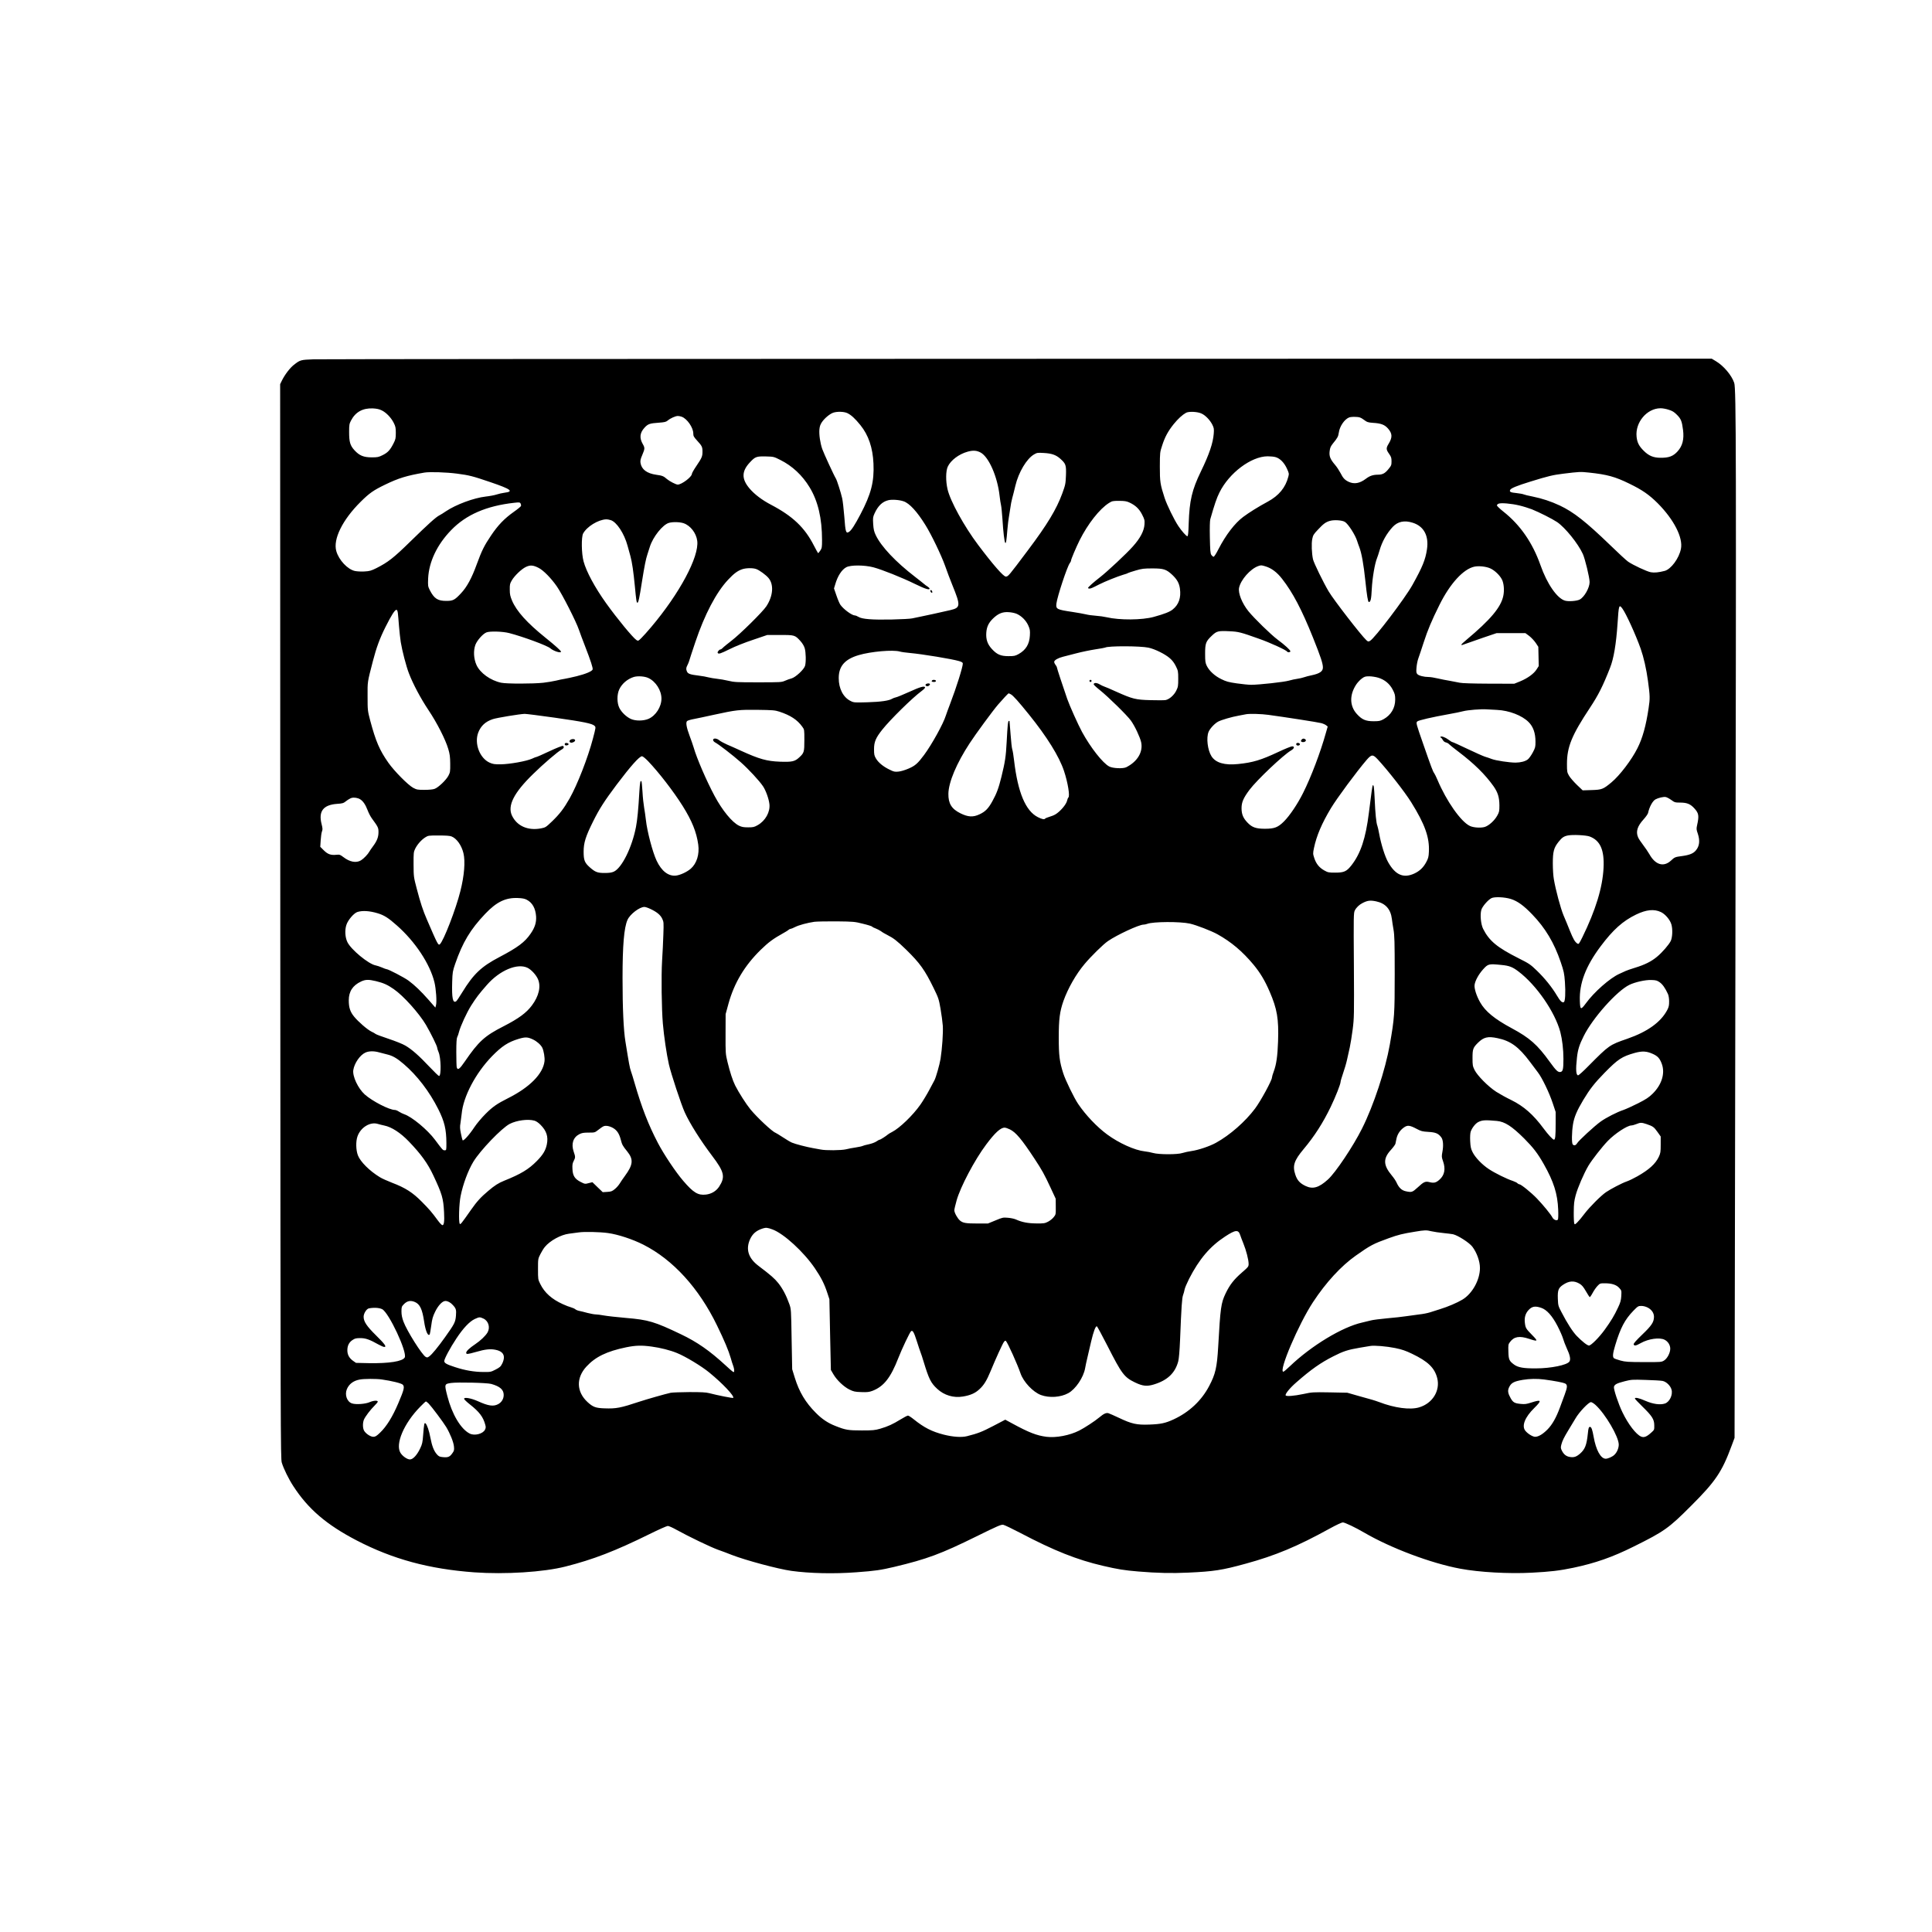 <?xml version="1.0" encoding="UTF-8" standalone="yes"?>
<svg version="1.0" xmlns="http://www.w3.org/2000/svg" width="2048pt" height="2048pt" viewBox="0 0 2731 2731" preserveAspectRatio="xMidYMid meet">
  <g transform="translate(0,2731) scale(0.1,-0.1)" fill="#000000" stroke="none">
    <path d="M4435 22231 c-187 -7 -191 -8 -283 -80 -54 -43 -124 -134 -166 -218
l-26 -53 2 -7592 c3 -7277 4 -7595 21 -7653 26 -86 97 -231 163 -332 209 -323
469 -546 896 -768 511 -265 1022 -404 1663 -451 436 -31 977 3 1288 82 394
100 702 219 1187 458 129 64 246 116 260 116 14 0 70 -25 125 -56 174 -96 476
-241 580 -279 55 -19 145 -53 200 -75 199 -77 654 -199 840 -225 260 -36 604
-44 920 -20 272 20 343 31 535 76 465 111 659 183 1162 431 302 149 351 170
380 164 18 -3 128 -56 243 -116 477 -251 801 -379 1167 -464 211 -49 297 -63
499 -80 264 -22 472 -27 703 -16 366 17 478 34 813 126 421 115 733 245 1193
499 85 47 167 85 181 85 28 0 178 -71 304 -145 376 -219 943 -432 1354 -509
270 -51 687 -74 1011 -57 267 14 395 29 591 70 308 65 552 150 849 298 436
216 498 260 815 578 345 344 436 479 573 850 l41 110 12 6840 c12 7111 11
7990 -17 8073 -36 107 -149 241 -258 306 l-60 36 -9795 -2 c-5388 -1 -9872 -4
-9966 -7z m959 -721 c64 -30 134 -103 171 -176 26 -52 30 -70 30 -144 0 -76
-4 -92 -32 -147 -48 -95 -81 -130 -153 -166 -58 -29 -73 -32 -155 -32 -115 0
-175 25 -244 100 -62 68 -76 117 -76 260 0 100 3 115 27 161 63 120 165 177
309 171 53 -3 89 -10 123 -27z m18191 9 c55 -17 78 -31 119 -72 58 -58 71 -91
87 -217 16 -130 -8 -224 -77 -300 -62 -69 -123 -92 -240 -91 -102 0 -168 28
-239 99 -67 66 -93 117 -101 199 -21 202 145 400 337 402 26 1 77 -8 114 -20z
m-11609 -48 c54 -25 110 -76 186 -170 115 -142 175 -320 185 -543 12 -256 -33
-431 -184 -718 -80 -152 -128 -226 -160 -247 -45 -30 -52 -8 -68 212 -9 109
-22 226 -30 260 -19 84 -74 256 -89 280 -27 43 -170 354 -193 418 -29 84 -47
204 -40 279 4 41 13 68 36 102 38 55 109 114 158 132 56 19 150 17 199 -5z
m5009 -7 c55 -25 118 -91 151 -155 24 -48 26 -61 21 -129 -10 -132 -64 -293
-182 -535 -126 -261 -161 -409 -172 -732 -4 -138 -9 -183 -19 -183 -15 0 -82
75 -128 145 -60 90 -160 296 -193 395 -63 194 -68 228 -68 445 1 197 1 202 33
298 38 119 83 202 163 302 62 76 122 131 174 160 40 22 165 16 220 -11z
m-7348 -45 c76 -28 163 -154 163 -236 0 -37 7 -49 53 -100 69 -75 77 -90 77
-157 0 -68 -8 -87 -87 -204 -35 -51 -63 -101 -63 -111 0 -42 -144 -151 -200
-151 -25 0 -114 46 -151 77 -49 43 -66 50 -153 62 -132 19 -207 75 -222 167
-5 32 0 55 25 113 37 88 38 100 7 154 -50 87 -42 159 25 232 49 53 74 61 202
70 83 6 102 11 126 31 38 32 109 64 143 64 15 0 39 -5 55 -11z m9641 -42 c47
-35 59 -39 129 -44 115 -7 165 -26 213 -80 62 -71 65 -125 9 -216 -37 -61 -37
-81 6 -141 30 -43 35 -57 35 -107 0 -53 -3 -61 -45 -112 -48 -59 -83 -77 -149
-77 -69 -1 -114 -16 -169 -58 -86 -65 -164 -79 -242 -43 -55 26 -80 52 -116
124 -18 34 -51 85 -74 112 -72 84 -88 125 -80 196 6 51 14 69 49 113 63 76 73
96 81 151 12 89 79 187 145 214 14 6 54 10 91 8 58 -2 71 -7 117 -40z m-5416
-464 c116 -63 238 -341 268 -613 6 -52 15 -111 20 -130 5 -20 14 -107 20 -195
11 -184 28 -326 40 -339 11 -11 17 27 30 188 6 71 16 150 21 175 5 25 14 82
20 126 5 44 18 109 28 145 10 36 30 114 44 174 45 190 159 381 263 442 43 25
51 26 137 21 113 -6 172 -27 231 -78 82 -73 89 -91 84 -237 -5 -121 -7 -133
-52 -257 -82 -224 -211 -438 -487 -805 -276 -368 -278 -370 -312 -370 -33 0
-181 169 -390 447 -198 263 -395 621 -433 788 -27 117 -25 256 3 318 42 91
158 178 280 212 78 22 129 18 185 -12z m-2831 -105 c168 -84 310 -216 413
-386 119 -196 176 -438 176 -747 0 -102 -2 -113 -25 -148 -14 -20 -28 -37 -30
-37 -2 0 -30 50 -61 110 -129 253 -298 414 -605 575 -128 67 -234 148 -303
229 -116 136 -114 245 6 372 73 78 91 85 224 82 110 -3 112 -3 205 -50z m7001
40 c62 -18 120 -77 158 -159 31 -68 33 -75 21 -118 -39 -152 -133 -267 -290
-352 -132 -71 -262 -152 -348 -216 -119 -89 -246 -255 -349 -455 -31 -62 -61
-108 -69 -108 -8 0 -22 12 -32 26 -14 22 -17 60 -21 248 -3 132 0 235 6 256
60 210 90 299 129 377 137 278 449 512 682 513 40 0 91 -5 113 -12z m-11572
-233 c175 -23 221 -35 474 -121 291 -99 334 -132 197 -149 -31 -4 -81 -15
-111 -25 -30 -10 -99 -23 -154 -29 -168 -19 -421 -113 -564 -209 -31 -22 -72
-47 -90 -56 -51 -26 -158 -123 -408 -367 -242 -237 -318 -296 -484 -380 -75
-37 -95 -43 -169 -47 -46 -3 -107 1 -135 7 -103 23 -226 154 -262 280 -49 168
87 444 346 700 121 120 179 161 345 241 190 92 305 127 555 170 76 12 309 5
460 -15z m16000 15 c256 -27 370 -58 570 -156 184 -89 280 -156 402 -277 229
-230 361 -487 329 -645 -26 -134 -140 -288 -230 -312 -84 -22 -147 -28 -196
-19 -55 10 -250 101 -320 149 -25 17 -140 123 -257 237 -340 328 -514 465
-709 557 -126 59 -251 100 -384 127 -60 11 -118 26 -128 31 -10 5 -55 13 -99
18 -84 8 -103 17 -92 43 9 25 92 59 289 120 252 78 316 93 462 111 231 28 239
29 363 16z m-9688 -406 c84 -28 191 -145 309 -335 85 -136 226 -430 278 -576
26 -76 73 -199 103 -273 119 -292 117 -320 -27 -354 -153 -35 -338 -76 -415
-91 -47 -9 -103 -21 -125 -26 -22 -6 -151 -13 -286 -16 -278 -6 -422 5 -474
37 -18 11 -40 20 -49 20 -43 0 -160 86 -206 150 -12 16 -37 75 -56 131 l-35
101 17 56 c34 120 93 210 157 244 62 33 254 32 382 -1 121 -32 405 -145 592
-237 141 -69 203 -88 203 -64 0 6 -12 18 -27 28 -16 9 -39 27 -53 39 -14 12
-70 57 -125 99 -274 211 -480 429 -556 590 -23 48 -31 80 -36 156 -5 88 -4 99
20 152 49 106 110 165 193 185 50 13 157 6 216 -15z m3188 -15 c89 -40 143
-91 184 -172 35 -69 38 -80 34 -140 -6 -92 -59 -194 -164 -311 -88 -100 -360
-354 -464 -435 -93 -72 -170 -141 -170 -152 0 -5 9 -9 19 -9 20 0 37 7 139 59
80 41 260 113 337 136 33 9 65 20 70 25 6 4 55 20 110 36 88 26 116 29 235 29
158 0 196 -12 281 -91 67 -64 97 -116 108 -194 18 -129 -16 -227 -103 -296
-41 -33 -114 -62 -266 -104 -165 -46 -484 -48 -668 -5 -34 8 -102 18 -150 21
-48 3 -112 12 -143 20 -30 7 -116 23 -190 34 -222 33 -235 40 -226 118 12 98
152 523 189 571 10 13 18 30 18 38 0 18 71 185 121 286 117 233 282 443 415
527 45 28 54 30 143 30 75 0 106 -5 141 -21z m-8600 -18 c5 -11 7 -26 4 -34
-3 -8 -49 -46 -102 -83 -134 -95 -223 -188 -321 -334 -96 -142 -131 -213 -202
-407 -71 -196 -139 -321 -223 -410 -87 -93 -112 -107 -201 -107 -127 -2 -178
32 -240 153 -26 53 -27 60 -23 165 11 234 126 477 325 682 210 218 500 344
893 387 72 8 79 7 90 -12z m14117 -26 c55 -13 134 -38 176 -54 105 -42 291
-136 358 -181 114 -78 296 -303 363 -450 32 -70 96 -335 96 -398 0 -81 -75
-213 -140 -247 -40 -21 -156 -30 -206 -16 -112 30 -256 238 -348 501 -112 318
-287 571 -527 760 -49 39 -89 77 -89 86 0 8 10 19 23 24 34 15 182 2 294 -25z
m-12845 -207 c84 -25 192 -189 239 -363 12 -44 30 -109 40 -145 24 -85 44
-226 64 -435 18 -192 23 -225 35 -225 14 0 28 61 65 301 34 214 55 320 77 384
5 17 21 64 34 106 44 141 183 314 270 338 56 16 153 13 207 -5 97 -33 179
-139 193 -250 28 -223 -248 -741 -652 -1219 -51 -60 -113 -130 -138 -154 -44
-43 -45 -44 -70 -28 -51 34 -271 301 -428 520 -160 224 -280 447 -319 592 -30
111 -33 343 -6 394 54 98 212 195 326 200 13 1 41 -4 63 -11z m10378 -25 c48
-28 150 -189 175 -273 4 -14 17 -52 30 -85 32 -83 61 -245 85 -475 22 -211 37
-300 49 -300 26 0 35 40 42 185 8 155 43 361 74 435 8 19 24 69 36 110 36 125
100 239 187 333 71 75 164 95 281 58 158 -49 231 -185 202 -376 -22 -148 -63
-248 -206 -505 -103 -185 -536 -756 -599 -789 -24 -13 -28 -12 -52 10 -74 68
-462 570 -532 688 -76 128 -210 403 -222 455 -18 83 -24 226 -10 289 10 51 20
67 78 128 80 86 112 109 171 126 60 17 172 10 211 -14z m-11397 -650 c68 -34
177 -145 259 -263 75 -108 274 -500 311 -611 14 -41 53 -146 87 -233 81 -209
114 -311 107 -330 -10 -26 -98 -63 -227 -95 -69 -17 -145 -33 -170 -37 -25 -3
-79 -15 -120 -25 -41 -10 -122 -23 -180 -30 -146 -16 -519 -16 -595 0 -152 32
-299 138 -350 252 -40 89 -45 202 -15 284 25 65 106 156 157 176 49 19 228 14
321 -10 197 -51 538 -177 581 -215 44 -39 151 -73 151 -48 0 13 -77 83 -220
198 -262 211 -408 374 -472 524 -26 63 -32 88 -32 155 -1 71 2 86 28 130 40
68 138 162 200 191 61 29 102 26 179 -13z m10273 22 c86 -25 165 -84 237 -177
151 -193 278 -435 437 -831 110 -275 140 -365 140 -423 0 -54 -45 -85 -157
-109 -37 -7 -86 -20 -108 -28 -22 -8 -65 -18 -95 -22 -30 -4 -84 -15 -120 -26
-68 -20 -423 -59 -534 -59 -36 0 -127 9 -203 20 -118 17 -150 26 -219 60 -93
45 -170 116 -205 187 -21 43 -24 62 -24 173 0 148 10 174 98 257 66 62 87 68
246 60 129 -6 156 -13 420 -107 156 -55 383 -159 397 -182 9 -14 44 -9 44 6 0
17 -80 90 -180 164 -92 68 -330 300 -413 402 -90 112 -148 257 -132 332 24
113 159 266 270 306 41 14 44 14 101 -3z m3181 -30 c62 -28 133 -96 164 -157
27 -53 36 -153 19 -231 -33 -161 -180 -336 -523 -623 -92 -77 -93 -88 -5 -53
29 11 138 49 243 85 l189 64 205 0 204 0 54 -40 c29 -23 70 -66 91 -97 l37
-56 3 -136 3 -136 -30 -47 c-39 -62 -128 -126 -232 -169 l-84 -34 -360 1
c-232 1 -378 6 -410 13 -27 6 -90 18 -140 27 -49 8 -127 23 -173 34 -45 11
-103 20 -127 20 -66 0 -141 19 -160 41 -15 16 -17 31 -12 91 3 40 14 98 25
128 11 30 46 134 77 230 56 174 114 311 223 530 150 302 338 507 494 540 64
13 166 2 225 -25z m-10377 -9 c44 -15 138 -84 173 -126 78 -92 66 -254 -30
-400 -51 -78 -369 -392 -493 -487 -58 -45 -114 -90 -124 -102 -11 -11 -24 -21
-31 -21 -18 0 -48 -37 -40 -49 12 -20 37 -12 169 53 75 38 216 94 331 132
l200 68 180 0 c207 1 213 -1 289 -85 29 -32 51 -69 61 -102 17 -58 20 -194 5
-248 -15 -53 -135 -164 -192 -179 -24 -6 -65 -21 -92 -33 -48 -21 -60 -22
-380 -22 -305 0 -338 2 -421 22 -49 12 -121 24 -160 28 -38 4 -92 13 -120 20
-27 8 -90 19 -140 25 -117 14 -149 25 -164 56 -15 34 -14 53 5 89 9 17 20 44
25 60 4 17 44 138 88 269 131 389 295 702 462 880 81 87 134 127 199 149 54
19 152 21 200 3z m12243 -558 c51 -68 191 -375 259 -568 43 -123 80 -285 103
-455 29 -213 30 -247 9 -385 -37 -250 -86 -425 -158 -567 -82 -164 -250 -385
-367 -482 -116 -97 -136 -105 -280 -109 l-127 -4 -82 78 c-45 44 -95 101 -111
129 -27 47 -29 57 -29 165 0 242 67 406 326 797 117 177 182 305 283 563 52
131 86 333 106 625 17 264 21 276 68 213z m-17309 -65 c3 -27 11 -109 16 -183
6 -74 17 -176 25 -227 20 -123 77 -342 115 -440 57 -150 168 -358 275 -518
122 -182 241 -416 281 -550 22 -74 27 -111 28 -210 1 -112 -1 -123 -26 -171
-33 -62 -143 -167 -195 -185 -23 -9 -80 -14 -143 -14 -97 0 -109 2 -160 29
-73 40 -266 235 -350 354 -125 178 -178 302 -257 597 -36 139 -37 142 -37 340
-1 216 -4 194 75 500 49 190 98 323 179 484 83 165 131 241 154 241 9 0 16
-16 20 -47z m8748 -10 c69 -31 131 -93 163 -164 24 -55 27 -70 23 -143 -7
-123 -57 -204 -160 -262 -48 -26 -62 -29 -143 -29 -110 0 -163 23 -236 103
-61 67 -84 135 -77 231 6 81 33 138 96 199 72 69 132 94 217 89 41 -2 89 -12
117 -24z m1862 -478 c91 -19 238 -92 303 -150 35 -30 63 -68 85 -113 31 -63
33 -72 33 -177 0 -101 -2 -115 -28 -168 -32 -65 -99 -123 -152 -133 -19 -3
-114 -4 -212 -1 -210 5 -255 17 -485 120 -78 36 -154 68 -168 72 -14 4 -44 19
-67 32 -43 25 -83 24 -83 -1 0 -6 39 -43 86 -80 120 -96 387 -358 440 -432 56
-78 128 -232 145 -306 29 -137 -52 -273 -210 -353 -46 -23 -189 -17 -241 10
-91 47 -263 266 -385 489 -55 102 -176 371 -209 466 -63 182 -146 434 -146
445 0 7 -9 24 -21 39 -11 14 -19 34 -17 43 4 23 58 53 122 69 28 7 114 29 190
49 76 20 198 45 269 56 72 11 134 22 139 25 40 25 495 24 612 -1z m-3514 -55
c19 -6 82 -15 140 -20 178 -16 597 -85 698 -115 37 -11 52 -21 52 -34 0 -50
-91 -340 -179 -569 -27 -70 -54 -145 -61 -167 -36 -116 -197 -407 -307 -556
-89 -120 -126 -153 -219 -193 -53 -23 -111 -40 -145 -43 -50 -5 -65 -2 -123
27 -90 43 -159 100 -193 157 -25 42 -28 58 -28 133 0 103 24 160 118 278 113
142 423 447 553 543 30 22 53 46 51 52 -9 25 -71 7 -224 -63 -87 -39 -171 -74
-188 -77 -16 -3 -40 -12 -52 -19 -46 -29 -158 -45 -350 -51 -183 -5 -193 -5
-237 17 -105 50 -171 176 -170 325 0 168 86 266 280 324 175 52 488 79 584 51z
m-3555 -374 c105 -49 185 -175 185 -291 0 -116 -79 -240 -182 -286 -72 -31
-183 -32 -250 -2 -64 29 -132 94 -163 156 -35 71 -36 189 -1 263 38 81 116
147 206 175 55 16 153 10 205 -15z m10319 4 c92 -29 161 -87 204 -171 29 -56
34 -76 34 -137 0 -120 -59 -219 -164 -278 -48 -26 -62 -29 -143 -29 -110 0
-163 23 -234 101 -105 114 -107 273 -8 421 18 26 51 62 75 80 39 29 51 33 107
33 35 0 92 -9 129 -20z m-5196 -234 c33 -17 111 -105 257 -286 255 -316 427
-593 495 -797 55 -165 87 -361 61 -377 -4 -3 -11 -19 -15 -36 -8 -43 -55 -109
-117 -164 -38 -34 -69 -52 -120 -67 -38 -12 -72 -25 -75 -30 -10 -16 -44 -10
-103 20 -174 88 -283 349 -336 798 -8 72 -20 144 -26 160 -6 15 -17 111 -24
213 -8 102 -14 186 -15 188 0 1 -4 2 -9 2 -13 0 -19 -66 -31 -295 -11 -210
-22 -282 -74 -495 -40 -162 -67 -235 -129 -347 -56 -102 -99 -146 -181 -184
-91 -43 -161 -39 -269 14 -126 62 -173 139 -171 277 3 164 115 430 301 714 81
125 327 460 401 546 59 69 144 160 150 160 1 0 15 -6 30 -14z m6874 -221 c170
-8 352 -78 445 -171 66 -65 98 -157 98 -279 0 -74 -3 -86 -39 -153 -22 -41
-53 -84 -70 -97 -37 -28 -100 -44 -173 -45 -86 0 -280 29 -336 51 -29 11 -72
26 -97 33 -25 8 -136 57 -247 110 -110 53 -206 96 -212 96 -6 0 -31 15 -56 34
-44 34 -100 54 -113 41 -4 -4 -1 -10 6 -12 7 -3 19 -18 27 -33 9 -18 26 -31
44 -35 16 -3 37 -15 47 -27 11 -11 69 -58 129 -103 224 -170 379 -323 497
-489 61 -88 82 -155 83 -271 0 -81 -3 -95 -30 -143 -39 -72 -121 -145 -179
-162 -58 -16 -160 -9 -209 15 -127 60 -332 353 -457 650 -19 44 -40 87 -47 96
-17 20 -42 86 -153 406 -103 295 -106 306 -86 325 15 16 216 62 446 103 80 14
172 33 205 42 60 16 253 32 330 26 22 -1 88 -5 147 -8z m-10147 -24 c158 -52
254 -114 326 -214 29 -40 29 -40 29 -189 0 -169 -4 -181 -73 -245 -62 -58
-103 -66 -272 -60 -185 7 -290 36 -547 153 -68 31 -158 72 -202 90 -43 19 -92
46 -108 59 -37 31 -88 34 -88 5 0 -11 12 -26 29 -35 47 -24 248 -179 360 -278
114 -101 265 -264 317 -342 39 -58 82 -177 90 -251 13 -111 -56 -236 -166
-298 -49 -28 -64 -31 -135 -31 -65 0 -90 5 -130 24 -98 49 -234 215 -344 420
-116 217 -252 532 -296 686 -10 33 -35 106 -56 161 -46 122 -58 194 -36 212 8
7 50 20 94 28 43 8 170 35 283 60 318 69 354 73 620 70 212 -3 242 -5 305 -25z
m-3172 -86 c408 -58 530 -83 561 -115 20 -19 19 -21 -23 -182 -71 -270 -220
-651 -329 -844 -82 -144 -141 -221 -249 -325 -87 -83 -91 -86 -157 -99 -184
-34 -337 33 -408 179 -68 140 24 324 299 591 143 141 347 315 399 343 36 19
44 44 19 53 -8 3 -93 -30 -188 -75 -95 -45 -178 -81 -184 -81 -6 0 -35 -11
-64 -25 -78 -35 -312 -77 -439 -79 -91 -1 -112 3 -158 23 -141 63 -220 271
-162 425 37 96 103 157 208 191 57 19 380 72 449 74 23 0 215 -24 426 -54z
m10087 40 c229 -31 699 -104 743 -116 26 -6 58 -20 71 -30 l24 -19 -25 -87
c-77 -277 -210 -627 -322 -850 -78 -157 -189 -322 -271 -404 -85 -85 -135
-104 -270 -104 -124 0 -180 19 -242 83 -64 65 -88 120 -88 208 0 83 26 144
112 259 103 138 480 495 588 557 46 27 54 58 15 58 -14 0 -99 -34 -188 -76
-251 -118 -366 -153 -576 -174 -191 -20 -317 17 -376 110 -55 87 -76 261 -41
345 20 48 88 120 136 145 49 25 189 66 290 84 47 8 94 17 105 20 46 9 217 5
315 -9z m1543 -627 c148 -160 384 -462 475 -608 194 -311 261 -499 250 -702
-3 -70 -9 -93 -38 -146 -40 -75 -93 -125 -168 -160 -153 -70 -267 -21 -369
159 -46 80 -101 256 -128 406 -9 48 -20 98 -25 110 -16 37 -30 179 -38 375 -8
174 -13 210 -28 196 -5 -6 -20 -112 -54 -388 -45 -361 -116 -574 -246 -741
-69 -88 -105 -104 -229 -104 -92 0 -104 2 -154 30 -71 39 -116 94 -142 173
-21 64 -21 67 -5 146 36 172 111 348 239 561 88 146 367 522 505 683 70 80 88
81 155 10z m-10314 -25 c154 -161 361 -429 491 -636 132 -211 195 -368 220
-545 19 -138 -21 -267 -105 -341 -54 -47 -151 -92 -211 -98 -106 -11 -203 64
-272 210 -57 120 -135 417 -152 577 -6 52 -17 131 -25 175 -8 44 -19 144 -23
222 -5 79 -11 146 -15 149 -15 16 -21 -13 -29 -144 -14 -249 -29 -404 -48
-501 -56 -290 -200 -580 -313 -632 -31 -14 -65 -19 -130 -19 -101 0 -133 12
-210 80 -73 65 -87 100 -87 221 0 127 28 215 136 432 87 174 155 281 331 516
197 261 321 401 358 401 11 0 46 -28 84 -67z m14464 -550 c49 -36 55 -38 132
-38 94 -1 141 -21 197 -83 61 -67 67 -104 38 -234 -12 -53 -11 -64 9 -121 33
-99 25 -177 -27 -238 -35 -43 -90 -65 -190 -79 -106 -14 -108 -15 -163 -66
-103 -94 -219 -60 -303 90 -20 35 -61 95 -91 134 -31 40 -62 87 -70 107 -34
80 -10 157 79 254 30 33 58 73 62 88 19 88 65 172 106 194 39 21 112 38 142
33 15 -2 51 -21 79 -41z m-18531 8 c40 -25 74 -74 104 -153 14 -38 41 -90 60
-116 90 -123 94 -132 94 -196 0 -70 -22 -125 -79 -201 -21 -27 -43 -61 -50
-73 -20 -37 -79 -99 -118 -123 -67 -41 -158 -25 -250 46 -45 34 -52 37 -100
32 -77 -8 -121 8 -177 64 l-49 49 6 92 c3 51 11 107 18 125 11 27 10 43 -5
103 -47 182 23 273 219 287 78 5 90 9 129 40 24 19 57 38 73 43 36 11 90 3
125 -19z m17378 -525 c150 -56 210 -190 197 -446 -14 -276 -111 -594 -299
-978 -49 -98 -52 -102 -72 -89 -35 24 -56 60 -106 183 -26 66 -66 163 -89 216
-41 99 -110 355 -136 507 -9 47 -15 146 -15 227 0 166 14 220 81 304 48 60 73
78 130 90 67 14 256 5 309 -14z m-16086 0 c73 -30 140 -125 167 -236 28 -115
12 -318 -43 -535 -63 -255 -240 -711 -291 -753 -22 -19 -33 3 -183 351 -55
126 -92 240 -141 427 -46 175 -46 175 -47 350 -1 162 1 178 22 221 30 62 87
126 141 161 44 28 47 28 193 28 104 0 159 -4 182 -14z m14974 -884 c94 -30
180 -92 301 -218 185 -192 309 -399 402 -672 45 -133 51 -160 60 -282 11 -153
4 -279 -16 -286 -25 -10 -50 14 -98 95 -71 119 -172 244 -283 351 -92 89 -110
100 -257 174 -304 153 -416 246 -502 416 -32 64 -45 196 -26 267 13 48 93 141
143 167 43 22 187 16 276 -12z m-13913 -10 c80 -41 125 -121 133 -237 5 -85
-17 -155 -76 -241 -82 -121 -182 -196 -443 -333 -256 -134 -366 -239 -525
-498 -39 -65 -78 -122 -86 -127 -48 -30 -63 45 -56 277 4 132 7 150 42 252
106 306 215 487 426 709 160 168 287 229 460 222 61 -2 97 -9 125 -24z m12007
-23 c133 -28 206 -110 223 -249 3 -30 14 -98 23 -150 14 -81 17 -174 17 -625
0 -579 -3 -620 -69 -1000 -63 -357 -229 -862 -393 -1188 -124 -249 -375 -624
-482 -720 -128 -116 -213 -140 -315 -92 -81 38 -120 81 -146 161 -42 125 -18
199 116 359 156 186 275 372 385 600 70 146 139 321 139 353 0 10 16 65 36
123 20 57 45 142 55 189 10 47 28 126 39 175 11 50 29 164 41 255 20 159 21
193 17 905 -5 692 -4 742 13 775 21 42 62 81 109 105 72 37 109 41 192 24z
m-10257 -108 c91 -43 140 -84 165 -136 22 -46 23 -54 17 -224 -3 -97 -11 -264
-18 -371 -13 -214 -7 -683 11 -890 15 -176 53 -434 85 -575 29 -129 173 -566
224 -678 71 -157 223 -398 387 -615 174 -229 189 -299 98 -438 -41 -61 -107
-101 -185 -110 -112 -13 -177 26 -321 194 -107 124 -277 379 -359 537 -135
259 -228 498 -330 850 -17 61 -40 134 -50 162 -18 50 -28 108 -78 418 -27 164
-41 472 -41 900 0 462 21 712 70 822 35 80 170 183 239 183 15 0 53 -13 86
-29z m14282 -43 c62 -29 130 -109 149 -175 20 -68 15 -183 -9 -234 -27 -54
-120 -162 -194 -223 -80 -67 -174 -114 -313 -156 -58 -18 -116 -38 -130 -45
-14 -7 -54 -25 -90 -41 -133 -60 -356 -256 -474 -418 -71 -96 -80 -92 -84 37
-9 246 82 487 292 768 177 237 316 361 504 452 144 69 253 80 349 35z m-18137
-18 c89 -27 149 -64 269 -171 260 -229 469 -545 532 -804 23 -94 35 -275 22
-324 l-9 -34 -96 110 c-109 123 -194 205 -283 271 -59 44 -286 162 -310 162
-7 0 -37 11 -66 24 -30 13 -70 26 -90 30 -99 18 -349 224 -399 330 -32 67 -38
167 -14 241 21 68 106 168 157 184 72 22 172 16 287 -19z m6859 -148 c68 -16
127 -35 130 -41 4 -6 26 -17 49 -25 23 -9 57 -26 75 -39 17 -14 57 -37 87 -52
91 -46 139 -83 269 -209 194 -190 264 -287 390 -546 67 -137 72 -153 96 -290
14 -80 28 -188 32 -240 6 -103 -9 -319 -32 -468 -14 -84 -65 -263 -86 -302 -4
-8 -37 -69 -72 -135 -35 -66 -92 -160 -127 -210 -105 -150 -294 -332 -400
-386 -25 -12 -52 -29 -60 -36 -25 -22 -104 -73 -115 -73 -6 0 -27 -11 -47 -25
-20 -14 -69 -32 -108 -40 -39 -8 -79 -19 -88 -24 -9 -5 -53 -14 -97 -21 -44
-6 -105 -18 -136 -26 -66 -16 -289 -18 -359 -3 -25 5 -74 14 -110 20 -86 15
-245 56 -295 77 -22 9 -80 43 -129 76 -49 32 -97 61 -105 64 -47 17 -260 217
-353 330 -62 76 -165 237 -216 338 -36 73 -72 183 -109 334 -27 113 -28 121
-27 395 l1 280 41 150 c81 291 227 535 453 757 113 110 176 157 329 242 30 16
61 36 68 43 7 7 19 13 27 13 7 0 35 11 62 25 53 28 178 61 275 75 35 4 176 7
313 6 240 -3 255 -4 374 -34z m4622 2 c91 -21 299 -101 388 -150 197 -110 352
-241 510 -430 94 -114 159 -221 228 -381 106 -245 130 -385 119 -704 -7 -207
-24 -326 -61 -425 -14 -37 -25 -75 -25 -85 0 -40 -160 -334 -239 -439 -139
-186 -357 -376 -551 -483 -89 -50 -254 -105 -350 -118 -41 -6 -97 -18 -125
-27 -70 -24 -336 -23 -415 0 -30 9 -84 19 -120 23 -139 15 -363 116 -530 239
-143 105 -303 273 -409 430 -57 83 -180 336 -211 433 -53 165 -64 253 -64 508
0 258 14 366 66 515 63 177 176 377 298 522 88 106 266 281 331 325 131 90
440 233 503 233 14 0 37 5 53 11 82 32 467 34 604 3z m4402 -584 c112 -11 157
-28 242 -93 253 -191 515 -571 591 -855 27 -105 44 -246 44 -379 0 -142 -7
-177 -38 -185 -37 -10 -64 16 -156 143 -174 242 -283 338 -538 475 -242 130
-373 238 -445 365 -52 91 -86 198 -79 247 8 59 56 147 118 217 73 81 80 83
261 65z m-13767 -40 c53 -26 119 -97 147 -158 47 -103 15 -242 -84 -374 -79
-106 -187 -185 -399 -294 -270 -137 -355 -215 -551 -501 -72 -106 -100 -126
-113 -80 -3 12 -6 108 -6 212 0 138 4 197 13 215 8 14 19 47 25 73 22 84 108
271 172 373 72 113 108 161 222 291 180 206 430 312 574 243z m-2141 -189
c106 -26 162 -51 250 -112 137 -94 360 -343 456 -506 71 -122 159 -301 159
-324 0 -9 9 -36 19 -60 35 -79 40 -339 7 -339 -7 0 -68 59 -137 132 -145 154
-248 245 -339 298 -37 22 -139 63 -235 95 -93 31 -177 62 -185 69 -8 7 -35 23
-60 34 -56 27 -185 138 -245 212 -55 67 -75 128 -75 230 0 125 56 211 174 266
62 29 106 30 211 5z m18147 -17 c40 -29 75 -78 115 -164 10 -22 17 -62 17
-105 0 -57 -4 -79 -26 -121 -90 -172 -279 -308 -564 -407 -255 -88 -257 -90
-550 -385 -71 -73 -137 -132 -146 -132 -30 0 -36 81 -17 248 12 113 34 184 95
305 126 255 469 640 647 726 82 39 224 71 309 68 67 -2 81 -6 120 -33z
m-15929 -807 c55 -26 110 -74 132 -116 21 -42 38 -142 32 -192 -21 -179 -210
-370 -518 -524 -153 -77 -214 -119 -315 -220 -56 -56 -125 -138 -156 -185 -74
-112 -159 -206 -169 -188 -4 7 -15 51 -24 97 -14 67 -15 95 -6 145 5 33 13 93
17 131 22 244 196 574 428 814 140 143 228 201 378 246 94 28 126 27 201 -8z
m13635 18 c185 -38 301 -123 460 -336 39 -52 89 -119 112 -149 59 -77 159
-285 208 -432 l42 -126 0 -165 c0 -175 -5 -227 -24 -227 -16 0 -82 71 -148
160 -144 195 -279 313 -455 400 -71 34 -166 87 -213 117 -114 74 -267 229
-306 308 -27 55 -29 69 -29 170 0 125 7 145 76 214 82 81 140 95 277 66z
m-15808 -201 c30 -8 80 -21 112 -29 77 -18 139 -53 234 -135 190 -162 364
-389 490 -640 87 -174 113 -283 114 -477 0 -103 0 -103 -25 -103 -25 0 -27 2
-135 147 -105 142 -329 328 -437 363 -21 7 -54 24 -73 36 -19 13 -45 24 -57
24 -80 0 -320 124 -427 219 -95 86 -175 256 -162 345 15 97 95 213 171 247 49
23 123 24 195 3z m18000 -20 c72 -32 101 -63 130 -141 50 -134 1 -295 -129
-423 -54 -53 -92 -78 -206 -136 -77 -39 -170 -81 -207 -94 -86 -28 -246 -109
-323 -165 -84 -60 -310 -268 -331 -305 -19 -31 -42 -38 -62 -18 -17 17 -15
172 3 284 17 104 55 194 146 346 92 153 159 239 302 385 190 193 243 228 427
280 104 28 165 25 250 -13z m-15806 -945 c24 -6 57 -29 86 -58 86 -86 112
-168 90 -277 -17 -85 -55 -148 -141 -235 -117 -119 -227 -185 -464 -280 -79
-32 -134 -67 -222 -142 -105 -88 -162 -150 -243 -266 -140 -200 -152 -214
-161 -200 -18 28 -10 285 12 392 33 167 106 362 180 485 98 161 399 475 514
535 97 50 257 72 349 46z m13605 -4 c113 -11 211 -74 387 -249 128 -129 190
-209 276 -361 141 -249 195 -419 204 -645 3 -72 1 -131 -4 -139 -15 -21 -59
-5 -77 28 -22 44 -129 175 -220 270 -81 84 -225 201 -249 201 -8 0 -19 7 -26
14 -6 8 -35 22 -63 32 -87 28 -255 111 -341 168 -96 63 -195 166 -232 243 -22
44 -28 73 -32 152 -3 61 0 111 7 134 17 51 65 113 103 134 59 31 99 33 267 18z
m-15727 -65 c104 -21 229 -102 348 -226 171 -178 266 -309 345 -478 125 -266
142 -325 152 -522 7 -132 -1 -187 -25 -182 -9 2 -38 32 -64 68 -87 118 -118
154 -226 263 -128 130 -233 197 -417 267 -67 26 -146 61 -176 80 -145 88 -276
219 -310 309 -28 74 -31 195 -6 267 44 127 179 210 287 177 25 -7 66 -18 92
-23z m17844 20 c90 -31 103 -40 153 -110 l46 -65 0 -115 c0 -103 -3 -121 -26
-171 -47 -100 -138 -183 -304 -277 -49 -28 -117 -61 -149 -72 -66 -22 -226
-106 -294 -152 -74 -51 -230 -208 -302 -302 -37 -50 -84 -106 -104 -125 -33
-32 -36 -33 -43 -15 -4 10 -8 82 -7 159 1 118 5 156 27 239 29 107 116 309
181 419 49 82 195 269 274 350 101 104 272 216 331 218 14 0 46 9 71 19 58 24
74 24 146 0z m-14608 -56 c54 -32 86 -81 107 -164 18 -71 28 -89 91 -166 91
-113 84 -188 -33 -347 -27 -36 -59 -84 -73 -107 -14 -23 -45 -59 -69 -78 -37
-31 -52 -37 -107 -40 l-64 -4 -73 70 -73 71 -52 -13 c-51 -14 -54 -14 -113 16
-83 42 -113 87 -117 183 -3 58 0 80 17 113 26 51 26 58 0 134 -37 110 -7 201
81 246 36 18 61 22 131 22 87 0 87 0 138 40 28 23 61 45 74 50 31 13 85 3 135
-26z m11357 -11 c62 -33 81 -38 166 -43 103 -6 142 -22 183 -78 26 -34 32
-117 15 -205 -12 -65 -11 -74 9 -131 39 -110 22 -199 -52 -263 -46 -41 -77
-49 -136 -34 -62 16 -83 7 -170 -74 -77 -70 -85 -72 -169 -54 -57 12 -97 50
-129 121 -10 24 -41 70 -69 103 -120 144 -124 237 -13 359 33 36 62 76 65 88
3 13 10 46 15 73 14 63 49 117 103 156 52 37 81 35 182 -18z m-5749 -8 c85
-42 167 -140 348 -415 104 -158 138 -218 227 -410 l72 -155 1 -112 c1 -110 1
-111 -30 -149 -17 -22 -53 -50 -80 -64 -44 -23 -60 -25 -164 -24 -119 1 -203
17 -287 55 -23 11 -75 22 -115 25 -70 6 -78 4 -178 -38 l-105 -43 -145 0
c-169 0 -208 7 -250 42 -35 29 -80 111 -80 145 0 13 14 75 32 138 53 191 255
574 418 791 124 166 203 239 261 239 14 0 47 -11 75 -25z m-3356 -1414 c161
-60 441 -317 599 -549 90 -134 134 -220 177 -352 l28 -85 10 -500 11 -500 35
-60 c48 -83 146 -177 227 -217 60 -29 78 -33 167 -36 84 -3 110 0 157 17 161
61 259 185 368 466 51 130 161 362 179 377 23 19 41 -12 82 -141 22 -69 46
-142 54 -161 8 -19 26 -75 41 -125 76 -249 102 -303 194 -388 97 -90 230 -130
361 -108 106 17 174 47 232 101 65 58 106 125 162 261 69 168 168 385 187 410
12 16 21 21 28 14 26 -26 163 -330 207 -459 42 -121 175 -262 287 -305 119
-44 279 -34 388 26 103 56 215 222 238 353 5 30 19 96 31 145 11 50 36 154 54
232 34 144 63 220 81 215 6 -2 72 -125 149 -275 203 -399 237 -445 391 -519
108 -52 168 -58 266 -28 191 58 300 161 344 326 10 39 19 142 26 304 19 476
27 594 43 635 8 22 18 57 21 77 3 20 32 88 63 150 144 281 296 460 511 600
147 96 186 99 212 20 6 -20 27 -74 45 -119 39 -95 74 -230 74 -288 0 -39 -4
-44 -95 -123 -113 -98 -172 -174 -231 -297 -64 -135 -73 -197 -104 -750 -17
-296 -39 -389 -127 -556 -109 -208 -284 -372 -506 -474 -113 -52 -178 -66
-337 -72 -181 -7 -253 9 -433 95 -68 32 -136 62 -150 66 -32 8 -66 -8 -128
-60 -59 -50 -210 -149 -284 -186 -134 -68 -326 -105 -462 -88 -140 18 -248 60
-485 189 l-98 53 -172 -90 c-157 -82 -217 -105 -368 -143 -77 -20 -201 -11
-331 22 -167 43 -275 98 -421 215 -37 30 -74 54 -83 54 -10 0 -57 -25 -106
-55 -109 -67 -178 -99 -288 -131 -74 -21 -102 -24 -258 -24 -192 0 -230 6
-373 63 -106 41 -190 97 -278 186 -145 145 -235 295 -297 496 l-37 120 -8 425
c-7 425 -7 425 -33 498 -43 121 -94 217 -155 294 -54 67 -103 110 -281 245
-144 109 -183 236 -117 379 37 78 89 121 181 150 43 13 65 11 135 -15z m9316
-26 c33 -8 110 -19 170 -25 60 -6 120 -14 134 -17 71 -17 228 -118 272 -175
64 -84 108 -207 108 -302 0 -168 -108 -363 -248 -447 -75 -45 -206 -101 -317
-135 -44 -14 -108 -34 -142 -45 -34 -11 -101 -24 -150 -29 -48 -6 -131 -17
-183 -25 -52 -8 -174 -22 -271 -30 -97 -9 -203 -22 -235 -31 -33 -9 -86 -22
-119 -29 -280 -62 -718 -327 -1021 -617 -45 -43 -86 -78 -93 -78 -72 0 216
675 419 983 183 279 399 513 605 658 207 146 246 167 465 246 136 49 196 64
370 92 143 24 161 24 236 6z m-11641 -25 c140 -19 347 -87 501 -165 419 -213
783 -613 1039 -1140 104 -213 164 -357 194 -460 10 -39 27 -90 36 -114 9 -24
15 -57 13 -72 -3 -27 -8 -23 -123 82 -224 206 -400 329 -631 439 -370 177
-460 204 -773 230 -129 11 -270 27 -314 35 -43 8 -96 15 -116 15 -21 0 -73 10
-117 21 -43 12 -96 25 -117 29 -21 4 -45 14 -55 23 -9 8 -36 20 -60 27 -24 6
-76 26 -117 45 -155 70 -258 162 -318 285 -32 64 -32 67 -32 210 0 144 0 145
33 211 18 36 47 83 64 103 73 89 227 173 342 187 39 5 100 13 136 18 76 12
301 7 415 -9z m13733 -716 c32 -19 54 -44 89 -105 25 -44 50 -82 54 -85 4 -2
23 24 41 58 18 34 49 79 69 100 35 37 38 38 106 38 97 0 164 -22 203 -67 32
-35 32 -38 28 -112 -4 -63 -12 -92 -46 -164 -53 -114 -98 -188 -188 -313 -79
-109 -193 -224 -223 -224 -24 0 -97 58 -173 136 -58 61 -132 175 -215 335 -47
89 -48 94 -52 193 -4 117 8 149 70 192 86 59 157 65 237 18z m-16465 -258 c72
-30 106 -100 132 -275 20 -137 56 -219 80 -182 3 6 12 61 21 123 12 93 22 128
54 194 44 91 104 154 146 154 33 0 73 -21 105 -57 46 -49 51 -68 44 -154 -8
-90 -20 -113 -156 -304 -97 -136 -182 -240 -221 -268 -23 -17 -31 -19 -50 -8
-52 28 -267 369 -315 500 -20 55 -28 95 -28 143 0 60 3 70 30 98 48 51 96 62
158 36z m17428 -79 c57 -30 89 -78 89 -131 -1 -75 -32 -123 -167 -252 -91 -88
-124 -126 -120 -138 9 -24 32 -20 101 19 109 61 265 83 336 47 48 -24 80 -75
80 -127 0 -58 -42 -139 -88 -167 -36 -22 -43 -23 -287 -22 -224 1 -258 3 -329
22 -43 12 -85 27 -92 33 -21 18 -17 66 17 179 75 250 136 366 259 493 62 63
68 67 111 67 29 0 62 -9 90 -23z m-1505 -4 c78 -26 156 -113 231 -258 34 -66
69 -146 78 -178 9 -32 32 -91 50 -131 48 -102 60 -162 40 -192 -32 -50 -264
-97 -475 -97 -173 -1 -250 13 -305 52 -71 52 -80 70 -83 184 -3 96 -2 104 22
136 58 78 133 91 270 46 127 -42 132 -36 44 53 -88 90 -94 99 -103 173 -9 71
7 129 47 175 51 58 96 67 184 37z m-16384 -19 c95 -48 358 -610 319 -683 -30
-55 -222 -85 -507 -80 l-182 4 -43 30 c-53 38 -79 86 -79 148 0 65 24 113 73
145 34 23 51 27 111 27 75 0 131 -20 259 -92 33 -18 68 -33 79 -33 37 0 8 41
-117 164 -132 130 -175 195 -175 263 0 46 40 110 73 118 69 14 147 10 189 -11z
m1434 -134 c71 -35 96 -128 54 -198 -30 -48 -98 -113 -171 -162 -82 -55 -129
-99 -129 -122 0 -24 17 -23 137 11 130 38 204 46 277 31 80 -16 119 -52 119
-108 0 -25 -10 -61 -25 -89 -20 -41 -35 -53 -93 -83 -66 -34 -72 -35 -174 -34
-131 1 -259 23 -399 69 -120 39 -152 57 -152 86 0 31 83 186 172 320 96 145
185 239 259 274 65 30 72 30 125 5z m2377 -395 c121 -16 260 -51 357 -91 121
-49 348 -186 458 -277 188 -154 354 -330 337 -357 -4 -7 -222 36 -340 67 -46
12 -110 15 -280 15 -121 -1 -240 -5 -265 -10 -73 -16 -327 -88 -440 -125 -267
-89 -330 -101 -494 -95 -126 4 -165 19 -241 89 -157 145 -163 341 -16 501 127
138 287 216 562 273 135 27 216 30 362 10z m10507 -20 c98 -20 149 -38 237
-80 228 -109 321 -199 359 -345 45 -178 -66 -358 -256 -414 -127 -38 -347 -9
-565 75 -27 10 -72 25 -100 33 -27 7 -117 33 -200 56 l-150 43 -248 5 c-238 4
-252 3 -372 -23 -134 -28 -245 -37 -252 -19 -7 21 60 104 151 183 210 184 344
278 526 370 137 70 204 92 370 120 69 11 136 23 150 25 55 10 232 -5 350 -29z
m-14321 -445 c139 -20 274 -53 294 -73 29 -29 19 -71 -63 -263 -82 -193 -166
-328 -258 -416 -50 -48 -67 -58 -95 -58 -41 0 -109 46 -132 89 -19 38 -19 108
-1 153 19 45 92 141 150 198 25 24 46 50 46 57 0 20 -61 16 -114 -7 -60 -27
-196 -37 -251 -18 -70 23 -105 121 -72 201 31 73 91 119 180 136 58 12 239 13
316 1z m16428 0 c157 -21 269 -43 296 -56 36 -19 35 -50 -6 -160 -19 -49 -48
-129 -66 -179 -53 -144 -109 -243 -176 -311 -66 -67 -128 -104 -175 -104 -35
0 -106 44 -139 86 -54 69 -5 192 127 321 111 109 103 124 -43 77 -68 -22 -91
-25 -150 -19 -83 8 -106 20 -139 77 -40 70 -47 109 -26 154 30 66 67 87 196
109 99 16 200 18 301 5z m1673 -20 c53 -10 113 -67 128 -123 21 -74 -28 -176
-94 -197 -67 -22 -168 -8 -274 38 -90 40 -150 53 -150 33 0 -5 47 -56 105
-112 140 -137 168 -181 169 -266 1 -65 1 -65 -44 -105 -64 -58 -101 -72 -142
-55 -71 30 -182 174 -263 342 -58 118 -128 330 -121 361 9 34 39 50 151 79 95
24 109 25 295 19 107 -3 215 -9 240 -14z m-16555 -43 c123 -35 175 -81 175
-155 0 -57 -30 -106 -81 -132 -66 -34 -138 -23 -281 42 -99 44 -198 62 -198
35 0 -8 37 -44 83 -80 131 -103 187 -176 216 -285 10 -34 9 -47 -4 -73 -31
-59 -149 -88 -216 -53 -126 64 -250 274 -315 528 -44 171 -43 173 53 187 95
13 510 3 568 -14z m-885 -278 c40 -41 206 -262 248 -332 55 -92 104 -214 109
-275 5 -52 2 -61 -26 -99 -35 -48 -60 -58 -134 -50 -44 4 -56 10 -84 42 -40
47 -67 116 -89 232 -18 99 -48 185 -69 203 -17 14 -21 -5 -34 -170 -7 -98 -13
-125 -42 -185 -44 -93 -101 -155 -144 -155 -39 0 -104 45 -134 93 -76 124 48
417 279 652 40 41 76 75 81 75 4 0 21 -14 39 -31z m16496 -21 c138 -127 325
-446 326 -557 0 -53 -25 -112 -64 -148 -28 -26 -89 -53 -120 -53 -71 0 -138
123 -171 310 -18 103 -32 140 -51 140 -18 0 -23 -16 -31 -95 -17 -163 -40
-221 -110 -283 -52 -45 -87 -57 -145 -47 -50 8 -85 36 -111 87 -18 36 -19 46
-9 86 14 55 37 102 104 212 29 47 72 119 96 159 51 89 186 231 219 231 12 0
42 -19 67 -42z"/>
    <path d="M13152 18954 c1 -9 9 -19 16 -22 9 -3 13 2 10 14 -1 9 -9 19 -16 22
-9 3 -13 -2 -10 -14z"/>
    <path d="M15400 17685 c0 -8 7 -15 15 -15 8 0 15 7 15 15 0 8 -7 15 -15 15 -8
0 -15 -7 -15 -15z"/>
    <path d="M13177 17693 c-15 -14 -6 -23 23 -23 20 0 30 5 30 15 0 15 -40 21
-53 8z"/>
    <path d="M13091 17641 c-17 -11 -6 -31 18 -31 21 0 44 23 34 33 -9 10 -35 8
-52 -2z"/>
    <path d="M8072 16857 c-26 -12 -29 -35 -6 -44 20 -8 64 13 64 31 0 18 -30 25
-58 13z"/>
    <path d="M7985 16800 c-4 -7 -3 -16 3 -22 13 -13 54 0 49 15 -5 16 -43 21 -52
7z"/>
    <path d="M18402 16858 c-21 -21 -13 -38 18 -38 34 0 52 26 29 41 -19 12 -33
11 -47 -3z"/>
    <path d="M18325 16800 c-4 -7 -3 -16 3 -22 14 -14 47 -6 47 12 0 18 -40 26
-50 10z"/>
  </g>
</svg>